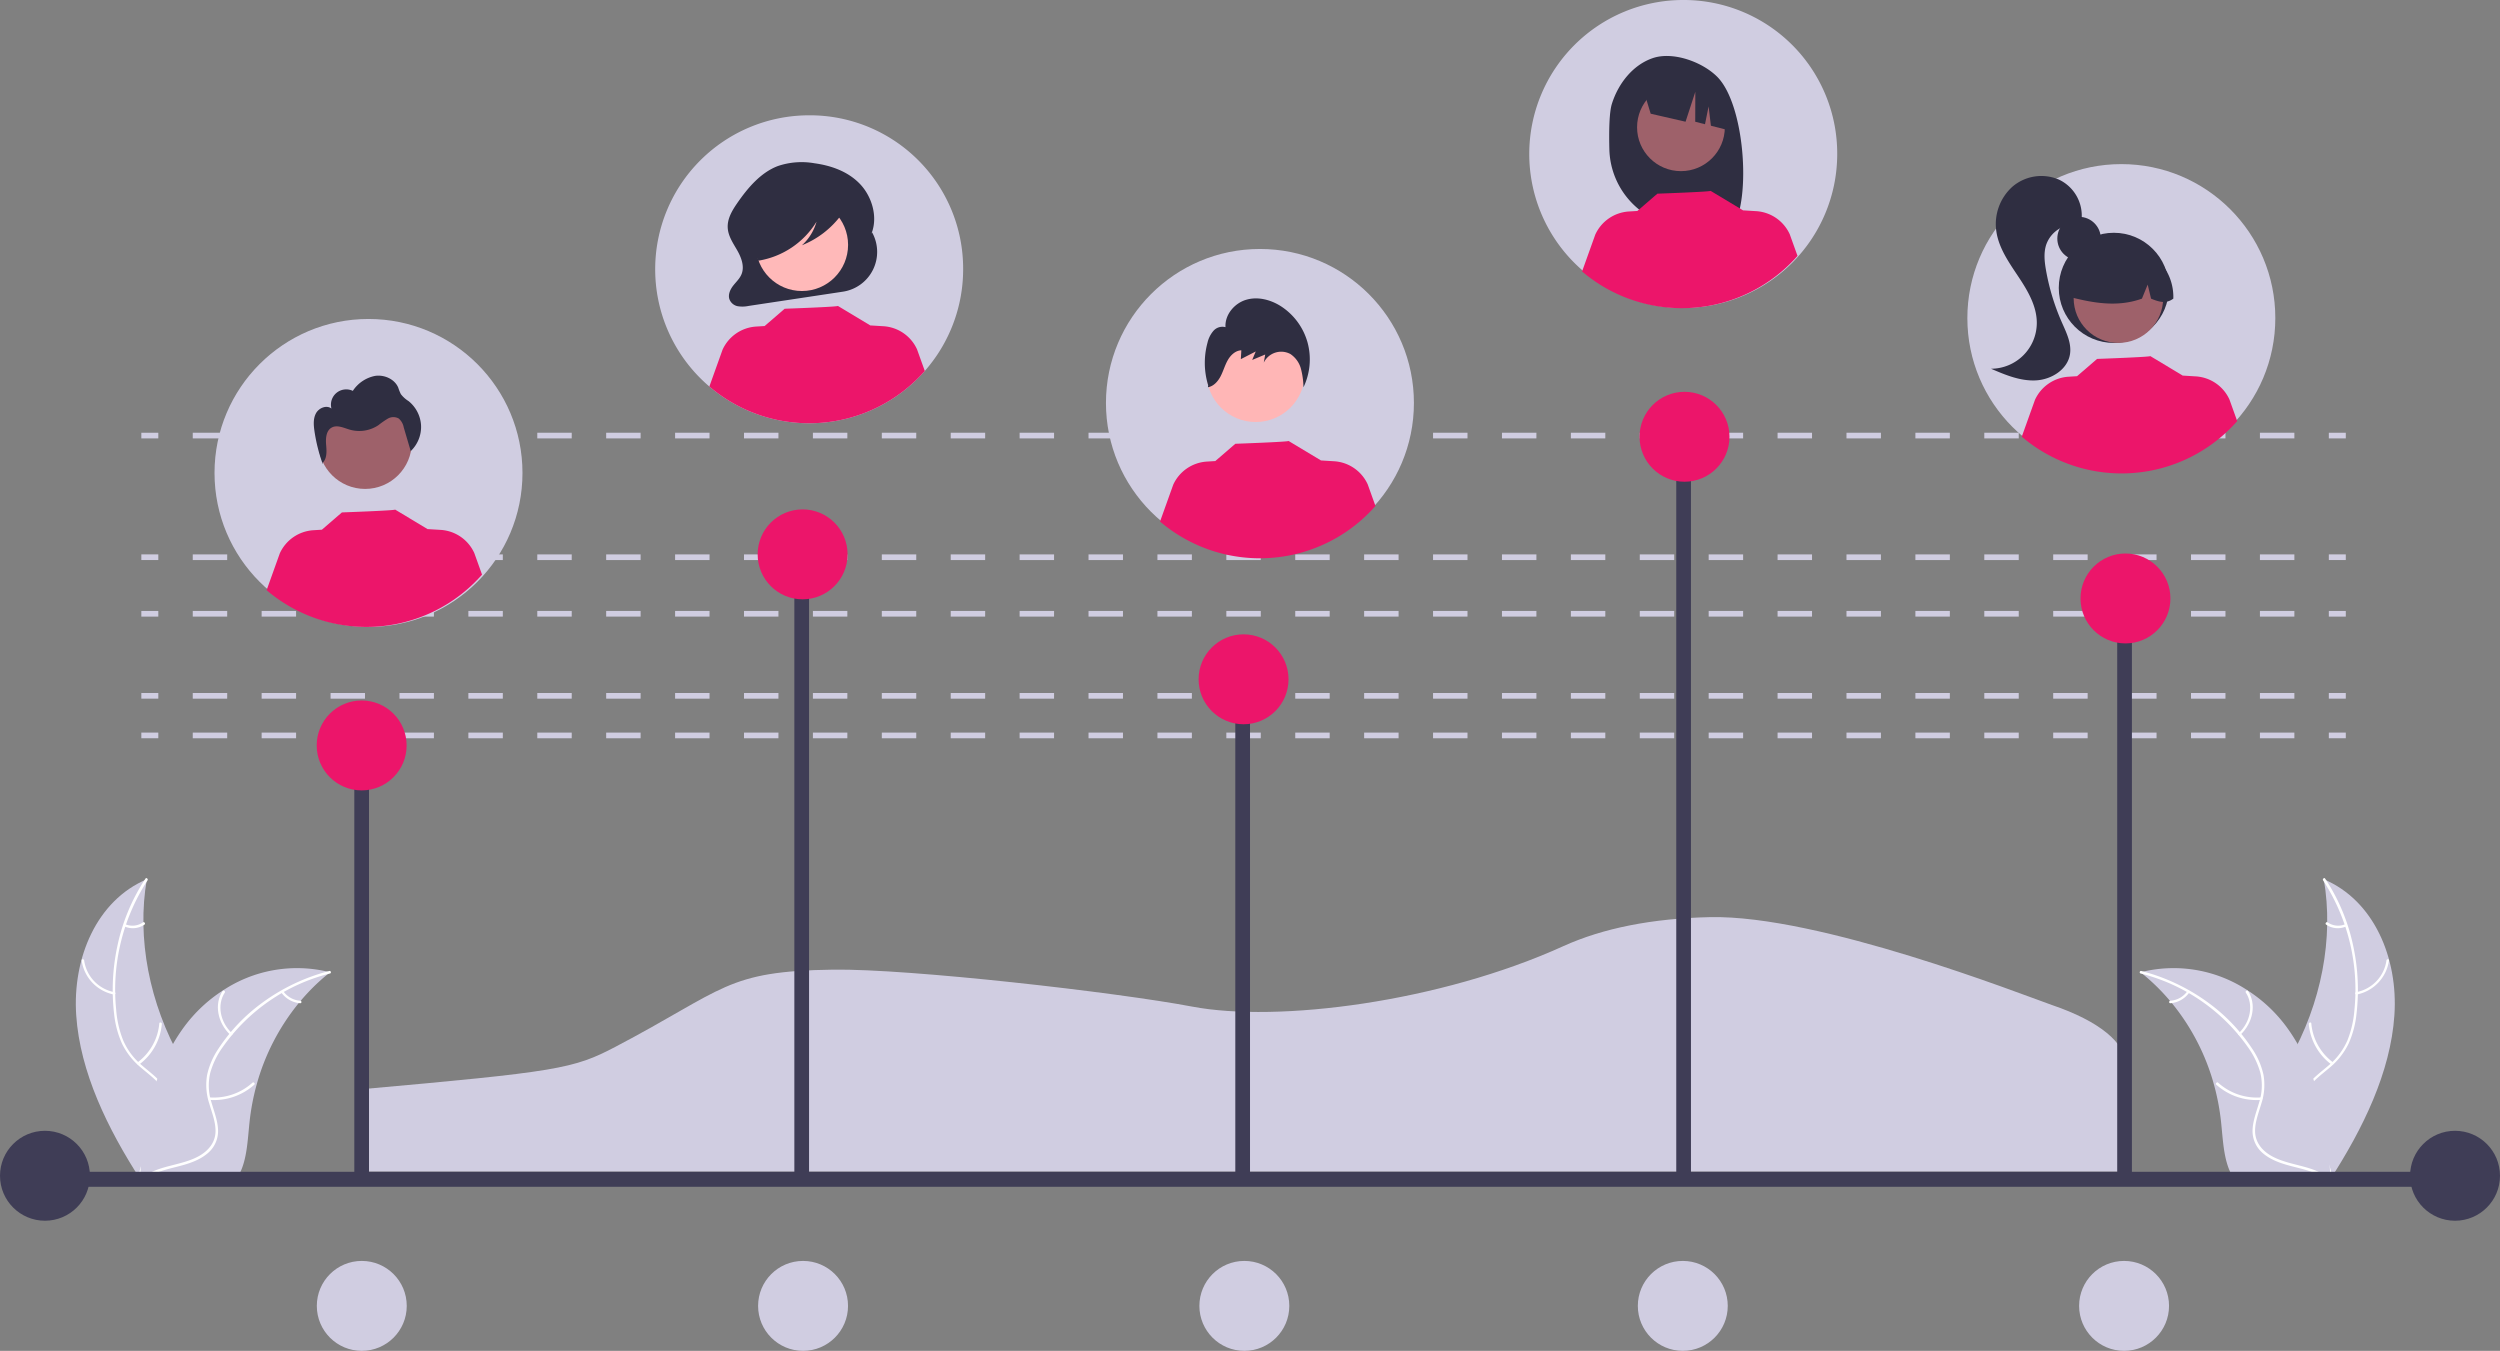 <?xml version="1.0" encoding="UTF-8" standalone="no"?>
<svg
   data-name="Layer 1"
   width="883.792"
   height="477.548"
   viewBox="0 0 883.792 477.548"
   version="1.1"
   id="svg15749"
   sodipodi:docname="results.svg"
   inkscape:version="1.2.1 (9c6d41e410, 2022-07-14)"
   xmlns:inkscape="http://www.inkscape.org/namespaces/inkscape"
   xmlns:sodipodi="http://sodipodi.sourceforge.net/DTD/sodipodi-0.dtd"
   xmlns="http://www.w3.org/2000/svg"
   xmlns:svg="http://www.w3.org/2000/svg">
  <rect x="0" y="0" width="883.792" height="477.548" fill="#808080" stroke="none"/>
  <defs
     id="defs15753" />
  <sodipodi:namedview
     id="namedview15751"
     pagecolor="#ffffff"
     bordercolor="#000000"
     borderopacity="0.25"
     inkscape:showpageshadow="2"
     inkscape:pageopacity="0.0"
     inkscape:pagecheckerboard="0"
     inkscape:deskcolor="#d1d1d1"
     showgrid="false"
     inkscape:zoom="1.6835992"
     inkscape:cx="441.9104"
     inkscape:cy="239.07115"
     inkscape:window-width="2400"
     inkscape:window-height="1261"
     inkscape:window-x="2391"
     inkscape:window-y="-9"
     inkscape:window-maximized="1"
     inkscape:current-layer="svg15749" />
  <path
     d="M285.646,625.409h624V587.793c0-7.856-9.468-15.589-25.975-21.216l-.17-.058c-11.145-3.933-82.391-31.915-120.929-31.069-20.357.446-37.786,3.896-51.801,10.256-43.625,19.804-100.93,27.119-131.206,21.372C552.884,562.011,479.635,553.634,452.57,554.012c-37.905.521-38.016,6.854-76.924,27.292-14.861,7.8-20.419,8.778-90,15Z"
     transform="translate(-158.104 -211.226)"
     fill="#f2f2f2"
     style="isolation:isolate;fill:#d0cde1;fill-opacity:1"
     id="path15590" />
  <path
     d="M185.047,570.119c-1.359-20.181,7.209-40.568,24.961-48.059-3.589,20.793.833,43.898,12.234,63.929,4.441,7.802,10.143,16.131,8.93,24.283-.755,5.072-4.206,9.099-8.422,11.721-4.217,2.622-9.185,4.022-14.093,5.396l-.847.89C196.144,610.213,186.406,590.3,185.047,570.119Z"
     transform="translate(-158.104 -211.226)"
     fill="#f2f2f2"
     id="path15592"
     style="fill:#d0cde1;fill-opacity:1" />
  <path
     d="M210.269,522.43a70.941,70.941,0,0,0-11.087,45.789,36.566,36.566,0,0,0,2.44,10.712,23.829,23.829,0,0,0,6.601,8.871c2.652,2.31,5.595,4.403,7.719,7.239a12.907,12.907,0,0,1,2.464,9.796c-.619,4.063-2.722,7.455-4.907,10.686-2.425,3.586-5.008,7.265-5.448,11.879-.053.559-.947.322-.894-.237.765-8.027,7.535-12.908,9.811-20.219a12.402,12.402,0,0,0-1.227-10.737c-1.979-2.999-5.012-5.16-7.715-7.478a25.574,25.574,0,0,1-6.75-8.479,34.306,34.306,0,0,1-2.838-10.636,73.627,73.627,0,0,1,1.114-23.749,68.832,68.832,0,0,1,10.004-24.075c.297-.446,1.008.196.713.638Z"
     transform="translate(-158.104 -211.226)"
     fill="#fff"
     id="path15594" />
  <path
     d="M198.39,562.817a14.313,14.313,0,0,1-11.422-12.05c-.064-.574.828-.575.892-0a13.25,13.25,0,0,0,10.645,11.19.434.434,0,1,1-.116.86Z"
     transform="translate(-158.104 -211.226)"
     fill="#fff"
     id="path15596" />
  <path
     d="M206.746,586.785a19.246,19.246,0,0,0,7.674-13.773c.055-.559.949-.321.894.237a20.011,20.011,0,0,1-8.018,14.312c-.435.318-.982-.459-.55-.775Z"
     transform="translate(-158.104 -211.226)"
     fill="#fff"
     id="path15598" />
  <path
     d="M202.364,537.939a6.507,6.507,0,0,0,6.301-.648c.43-.324.977.454.55.775a7.285,7.285,0,0,1-6.967.733.541.541,0,0,1-.389-.548.388.388,0,0,1,.505-.312Z"
     transform="translate(-158.104 -211.226)"
     fill="#fff"
     id="path15600" />
  <path
     d="M274.779,554.941c-.261.211-.523.421-.783.639a72.279,72.279,0,0,0-9.607,9.46c-.229.262-.456.532-.676.801a78.357,78.357,0,0,0-14.909,28.925,82.359,82.359,0,0,0-2.488,13.167c-.661,6.205-.866,13.054-3.532,18.237a12.898,12.898,0,0,1-.922,1.565l-32.733,1.661c-.082-.034-.162-.06-.244-.094l-1.295.126c.008-.236.021-.479.029-.715.004-.137.015-.274.019-.411.005-.091.01-.183.009-.266.002-.03.003-.061.006-.084-.001-.083.007-.16.008-.236.071-1.362.15-2.725.243-4.088-.001-.008-.001-.008.004-.015a121.351,121.351,0,0,1,5.539-30.172c.096-.286.191-.579.302-.865a73.309,73.309,0,0,1,5.493-12.241,63.044,63.044,0,0,1,3.966-6.114,52.034,52.034,0,0,1,13.6-12.79,47.432,47.432,0,0,1,36.957-6.741C274.105,554.77,274.437,554.852,274.779,554.941Z"
     transform="translate(-158.104 -211.226)"
     fill="#f2f2f2"
     id="path15602"
     style="fill:#d0cde1;fill-opacity:1" />
  <path
     d="M274.785,555.363a66.168,66.168,0,0,0-37.922,26.008,28.738,28.738,0,0,0-4.425,9.113,19.397,19.397,0,0,0,.38,10.303c.923,3.245,2.236,6.509,2.37,9.811a10.247,10.247,0,0,1-3.842,8.474c-3.043,2.527-6.984,3.683-10.898,4.674-4.345,1.1-8.886,2.172-12.109,5.2-.391.367-1.034-.34-.644-.707,5.607-5.268,14.585-4.678,21.086-8.526,3.033-1.796,5.404-4.592,5.512-8.401.094-3.331-1.257-6.698-2.22-9.979a21.02,21.02,0,0,1-.753-10.113,26.83,26.83,0,0,1,4.028-9.299,62.75,62.75,0,0,1,15.573-16.279,69.293,69.293,0,0,1,23.625-11.162c.536-.139.77.746.238.885Z"
     transform="translate(-158.104 -211.226)"
     fill="#fff"
     id="path15604" />
  <path
     d="M239.482,577.038c-4.549-4.301-5.687-10.926-2.686-15.473.296-.448,1.085.088.789.537-2.812,4.26-1.725,10.372,2.527,14.392.447.423-.185.965-.63.544Z"
     transform="translate(-158.104 -211.226)"
     fill="#fff"
     id="path15606" />
  <path
     d="M232.138,599.173a20.434,20.434,0,0,0,15.239-5.212c.392-.365,1.035.342.644.707a21.269,21.269,0,0,1-15.873,5.389c-.579-.035-.586-.919-.01-.884Z"
     transform="translate(-158.104 -211.226)"
     fill="#fff"
     id="path15608" />
  <path
     d="M258.275,561.674a8.028,8.028,0,0,0,5.963,3.329c.578.027.584.912.01.884a8.996,8.996,0,0,1-6.603-3.669.45.45,0,0,1-.007-.625.468.468,0,0,1,.637.081Z"
     transform="translate(-158.104 -211.226)"
     fill="#fff"
     id="path15610" />
  <path
     d="M1004.565,570.119c1.359-20.181-7.209-40.568-24.961-48.059,3.589,20.793-.833,43.898-12.234,63.929-4.441,7.802-10.143,16.131-8.93,24.283.755,5.072,4.206,9.099,8.422,11.721,4.217,2.622,9.185,4.022,14.093,5.396l.847.89C993.468,610.213,1003.206,590.3,1004.565,570.119Z"
     transform="translate(-158.104 -211.226)"
     fill="#f2f2f2"
     id="path15612"
     style="fill:#d0cde1;fill-opacity:1" />
  <path
     d="M979.343,522.43a70.941,70.941,0,0,1,11.087,45.789,36.566,36.566,0,0,1-2.44,10.712,23.829,23.829,0,0,1-6.601,8.871c-2.652,2.31-5.595,4.403-7.719,7.239a12.907,12.907,0,0,0-2.464,9.796c.619,4.063,2.722,7.455,4.907,10.686,2.425,3.586,5.008,7.265,5.448,11.879.053.559.947.322.894-.237-.765-8.027-7.535-12.908-9.811-20.219a12.402,12.402,0,0,1,1.227-10.737c1.979-2.999,5.012-5.16,7.715-7.478a25.574,25.574,0,0,0,6.75-8.479,34.306,34.306,0,0,0,2.838-10.636,73.627,73.627,0,0,0-1.114-23.749,68.832,68.832,0,0,0-10.004-24.075c-.297-.446-1.008.196-.713.638Z"
     transform="translate(-158.104 -211.226)"
     fill="#fff"
     id="path15614" />
  <path
     d="M991.223,562.817a14.313,14.313,0,0,0,11.422-12.05c.064-.574-.828-.575-.892-0a13.25,13.25,0,0,1-10.645,11.19.434.434,0,1,0,.116.86Z"
     transform="translate(-158.104 -211.226)"
     fill="#fff"
     id="path15616" />
  <path
     d="M982.866,586.785a19.246,19.246,0,0,1-7.674-13.773c-.055-.559-.949-.321-.894.237a20.011,20.011,0,0,0,8.018,14.312c.435.318.982-.459.55-.775Z"
     transform="translate(-158.104 -211.226)"
     fill="#fff"
     id="path15618" />
  <path
     d="M987.249,537.939a6.507,6.507,0,0,1-6.301-.648c-.43-.324-.977.454-.55.775a7.285,7.285,0,0,0,6.967.733.541.541,0,0,0,.389-.548.388.388,0,0,0-.505-.312Z"
     transform="translate(-158.104 -211.226)"
     fill="#fff"
     id="path15620" />
  <path
     d="M914.834,554.941c.261.211.523.421.783.639A72.279,72.279,0,0,1,925.223,565.04c.229.262.456.532.676.801a78.357,78.357,0,0,1,14.909,28.925,82.359,82.359,0,0,1,2.488,13.167c.661,6.205.866,13.054,3.532,18.237a12.898,12.898,0,0,0,.922,1.565l32.733,1.661c.082-.034.162-.06.244-.094l1.295.126c-.008-.236-.021-.479-.029-.715-.004-.137-.015-.274-.019-.411-.005-.091-.01-.183-.009-.266-.002-.03-.003-.061-.006-.084.001-.083-.007-.16-.008-.236-.071-1.362-.15-2.725-.243-4.088.001-.008.001-.008-.004-.015a121.351,121.351,0,0,0-5.539-30.172c-.096-.286-.191-.579-.302-.865a73.309,73.309,0,0,0-5.493-12.241,63.044,63.044,0,0,0-3.966-6.114,52.034,52.034,0,0,0-13.6-12.79,47.432,47.432,0,0,0-36.957-6.741C915.508,554.77,915.175,554.852,914.834,554.941Z"
     transform="translate(-158.104 -211.226)"
     fill="#f2f2f2"
     id="path15622"
     style="fill:#d0cde1;fill-opacity:1" />
  <path
     d="M914.827,555.363a66.168,66.168,0,0,1,37.922,26.008,28.737,28.737,0,0,1,4.425,9.113,19.397,19.397,0,0,1-.38,10.303c-.923,3.245-2.236,6.509-2.37,9.811a10.247,10.247,0,0,0,3.842,8.474c3.043,2.527,6.984,3.683,10.898,4.674,4.345,1.1,8.886,2.172,12.109,5.2.391.367,1.034-.34.644-.707-5.607-5.268-14.585-4.678-21.086-8.526-3.033-1.796-5.404-4.592-5.512-8.401-.094-3.331,1.257-6.698,2.22-9.979a21.02,21.02,0,0,0,.753-10.113,26.83,26.83,0,0,0-4.028-9.299,62.75,62.75,0,0,0-15.573-16.279,69.293,69.293,0,0,0-23.625-11.162c-.536-.139-.77.746-.238.885Z"
     transform="translate(-158.104 -211.226)"
     fill="#fff"
     id="path15624" />
  <path
     d="M950.131,577.038c4.549-4.301,5.687-10.926,2.686-15.473-.296-.448-1.085.088-.789.537,2.812,4.26,1.725,10.372-2.527,14.392-.447.423.185.965.63.544Z"
     transform="translate(-158.104 -211.226)"
     fill="#fff"
     id="path15626" />
  <path
     d="M957.475,599.173a20.434,20.434,0,0,1-15.239-5.212c-.392-.365-1.035.342-.644.707a21.269,21.269,0,0,0,15.873,5.389c.579-.035.586-.919.01-.884Z"
     transform="translate(-158.104 -211.226)"
     fill="#fff"
     id="path15628" />
  <path
     d="M931.337,561.674a8.028,8.028,0,0,1-5.963,3.329c-.578.027-.584.912-.01.884a8.996,8.996,0,0,0,6.603-3.669.45.45,0,0,0,.007-.625.468.468,0,0,0-.637.081Z"
     transform="translate(-158.104 -211.226)"
     fill="#fff"
     id="path15630" />
  <rect
     x="49.963"
     y="258.983"
     width="6"
     height="2"
     fill="#e6e6e6"
     id="rect15632"
     style="fill:#d0cde1;fill-opacity:1" />
  <path
     d="M969.202,472.209H957.023v-2h12.179Zm-24.359,0H932.663v-2h12.18Zm-24.359,0H908.304v-2h12.179Zm-24.359,0H883.945v-2h12.18Zm-24.359,0H859.586v-2h12.179Zm-24.359,0H835.227v-2h12.18Zm-24.359,0h-12.179v-2h12.179Zm-24.359,0H786.508v-2H798.688Zm-24.359,0h-12.179v-2h12.179Zm-24.359,0H737.79v-2h12.18Zm-24.359,0H713.431v-2h12.18Zm-24.359,0H689.072v-2H701.251Zm-24.359,0H664.712v-2h12.18Zm-24.359,0h-12.179v-2h12.179Zm-24.359,0H615.994v-2h12.18Zm-24.359,0H591.635v-2h12.18Zm-24.359,0H567.276v-2H579.456Zm-24.359,0H542.917v-2h12.18Zm-24.359,0H518.557v-2h12.18Zm-24.359,0H494.198v-2H506.378Zm-24.359,0H469.839v-2h12.18Zm-24.359,0H445.48v-2h12.179Zm-24.359,0H421.121v-2h12.18Zm-24.359,0H396.761v-2H408.941Zm-24.359,0h-12.179v-2h12.179Zm-24.359,0H348.043v-2h12.18Zm-24.359,0H323.684v-2h12.18Zm-24.359,0H299.325v-2h12.18Zm-24.359,0H274.965v-2h12.18Zm-24.359,0h-12.179v-2h12.179Zm-24.359,0H226.247v-2h12.18Z"
     transform="translate(-158.104 -211.226)"
     fill="#e6e6e6"
     id="path15634"
     style="fill:#d0cde1;fill-opacity:1" />
  <rect
     x="823.278"
     y="258.983"
     width="6"
     height="2"
     fill="#e6e6e6"
     id="rect15636"
     style="fill:#d0cde1;fill-opacity:1" />
  <rect
     x="49.963"
     y="244.983"
     width="6"
     height="2"
     fill="#e6e6e6"
     id="rect15638"
     style="fill:#d0cde1;fill-opacity:1" />
  <path
     d="M969.202,458.209H957.023v-2h12.179Zm-24.359,0H932.663v-2h12.18Zm-24.359,0H908.304v-2h12.179Zm-24.359,0H883.945v-2h12.18Zm-24.359,0H859.586v-2h12.179Zm-24.359,0H835.227v-2h12.18Zm-24.359,0h-12.179v-2h12.179Zm-24.359,0H786.508v-2H798.688Zm-24.359,0h-12.179v-2h12.179Zm-24.359,0H737.79v-2h12.18Zm-24.359,0H713.431v-2h12.18Zm-24.359,0H689.072v-2H701.251Zm-24.359,0H664.712v-2h12.18Zm-24.359,0h-12.179v-2h12.179Zm-24.359,0H615.994v-2h12.18Zm-24.359,0H591.635v-2h12.18Zm-24.359,0H567.276v-2H579.456Zm-24.359,0H542.917v-2h12.18Zm-24.359,0H518.557v-2h12.18Zm-24.359,0H494.198v-2H506.378Zm-24.359,0H469.839v-2h12.18Zm-24.359,0H445.48v-2h12.179Zm-24.359,0H421.121v-2h12.18Zm-24.359,0H396.761v-2H408.941Zm-24.359,0h-12.179v-2h12.179Zm-24.359,0H348.043v-2h12.18Zm-24.359,0H323.684v-2h12.18Zm-24.359,0H299.325v-2h12.18Zm-24.359,0H274.965v-2h12.18Zm-24.359,0h-12.179v-2h12.179Zm-24.359,0H226.247v-2h12.18Z"
     transform="translate(-158.104 -211.226)"
     fill="#e6e6e6"
     id="path15640"
     style="fill:#d0cde1;fill-opacity:1" />
  <rect
     x="823.278"
     y="244.983"
     width="6"
     height="2"
     fill="#e6e6e6"
     id="rect15642"
     style="fill:#d0cde1;fill-opacity:1" />
  <rect
     x="49.963"
     y="215.983"
     width="6"
     height="2"
     fill="#e6e6e6"
     id="rect15644"
     style="fill:#d0cde1;fill-opacity:1" />
  <path
     d="M969.202,429.209H957.023v-2h12.179Zm-24.359,0H932.663v-2h12.18Zm-24.359,0H908.304v-2h12.179Zm-24.359,0H883.945v-2h12.18Zm-24.359,0H859.586v-2h12.179Zm-24.359,0H835.227v-2h12.18Zm-24.359,0h-12.179v-2h12.179Zm-24.359,0H786.508v-2H798.688Zm-24.359,0h-12.179v-2h12.179Zm-24.359,0H737.79v-2h12.18Zm-24.359,0H713.431v-2h12.18Zm-24.359,0H689.072v-2H701.251Zm-24.359,0H664.712v-2h12.18Zm-24.359,0h-12.179v-2h12.179Zm-24.359,0H615.994v-2h12.18Zm-24.359,0H591.635v-2h12.18Zm-24.359,0H567.276v-2H579.456Zm-24.359,0H542.917v-2h12.18Zm-24.359,0H518.557v-2h12.18Zm-24.359,0H494.198v-2H506.378Zm-24.359,0H469.839v-2h12.18Zm-24.359,0H445.48v-2h12.179Zm-24.359,0H421.121v-2h12.18Zm-24.359,0H396.761v-2H408.941Zm-24.359,0h-12.179v-2h12.179Zm-24.359,0H348.043v-2h12.18Zm-24.359,0H323.684v-2h12.18Zm-24.359,0H299.325v-2h12.18Zm-24.359,0H274.965v-2h12.18Zm-24.359,0h-12.179v-2h12.179Zm-24.359,0H226.247v-2h12.18Z"
     transform="translate(-158.104 -211.226)"
     fill="#e6e6e6"
     id="path15646"
     style="fill:#d0cde1;fill-opacity:1" />
  <rect
     x="823.278"
     y="215.983"
     width="6"
     height="2"
     fill="#e6e6e6"
     id="rect15648"
     style="fill:#d0cde1;fill-opacity:1" />
  <rect
     x="49.963"
     y="195.983"
     width="6"
     height="2"
     fill="#e6e6e6"
     id="rect15650"
     style="fill:#d0cde1;fill-opacity:1" />
  <path
     d="M969.202,409.209H957.023v-2h12.179Zm-24.359,0H932.663v-2h12.18Zm-24.359,0H908.304v-2h12.179Zm-24.359,0H883.945v-2h12.18Zm-24.359,0H859.586v-2h12.179Zm-24.359,0H835.227v-2h12.18Zm-24.359,0h-12.179v-2h12.179Zm-24.359,0H786.508v-2H798.688Zm-24.359,0h-12.179v-2h12.179Zm-24.359,0H737.79v-2h12.18Zm-24.359,0H713.431v-2h12.18Zm-24.359,0H689.072v-2H701.251Zm-24.359,0H664.712v-2h12.18Zm-24.359,0h-12.179v-2h12.179Zm-24.359,0H615.994v-2h12.18Zm-24.359,0H591.635v-2h12.18Zm-24.359,0H567.276v-2H579.456Zm-24.359,0H542.917v-2h12.18Zm-24.359,0H518.557v-2h12.18Zm-24.359,0H494.198v-2H506.378Zm-24.359,0H469.839v-2h12.18Zm-24.359,0H445.48v-2h12.179Zm-24.359,0H421.121v-2h12.18Zm-24.359,0H396.761v-2H408.941Zm-24.359,0h-12.179v-2h12.179Zm-24.359,0H348.043v-2h12.18Zm-24.359,0H323.684v-2h12.18Zm-24.359,0H299.325v-2h12.18Zm-24.359,0H274.965v-2h12.18Zm-24.359,0h-12.179v-2h12.179Zm-24.359,0H226.247v-2h12.18Z"
     transform="translate(-158.104 -211.226)"
     fill="#e6e6e6"
     id="path15652"
     style="fill:#d0cde1;fill-opacity:1" />
  <rect
     x="823.278"
     y="195.983"
     width="6"
     height="2"
     fill="#e6e6e6"
     id="rect15654"
     style="fill:#d0cde1;fill-opacity:1" />
  <rect
     x="49.963"
     y="152.983"
     width="6"
     height="2"
     fill="#e6e6e6"
     id="rect15656"
     style="fill:#d0cde1;fill-opacity:1" />
  <path
     d="M969.202,366.209H957.023v-2h12.179Zm-24.359,0H932.663v-2h12.18Zm-24.359,0H908.304v-2h12.179Zm-24.359,0H883.945v-2h12.18Zm-24.359,0H859.586v-2h12.179Zm-24.359,0H835.227v-2h12.18Zm-24.359,0h-12.179v-2h12.179Zm-24.359,0H786.508v-2H798.688Zm-24.359,0h-12.179v-2h12.179Zm-24.359,0H737.79v-2h12.18Zm-24.359,0H713.431v-2h12.18Zm-24.359,0H689.072v-2H701.251Zm-24.359,0H664.712v-2h12.18Zm-24.359,0h-12.179v-2h12.179Zm-24.359,0H615.994v-2h12.18Zm-24.359,0H591.635v-2h12.18Zm-24.359,0H567.276v-2H579.456Zm-24.359,0H542.917v-2h12.18Zm-24.359,0H518.557v-2h12.18Zm-24.359,0H494.198v-2H506.378Zm-24.359,0H469.839v-2h12.18Zm-24.359,0H445.48v-2h12.179Zm-24.359,0H421.121v-2h12.18Zm-24.359,0H396.761v-2H408.941Zm-24.359,0h-12.179v-2h12.179Zm-24.359,0H348.043v-2h12.18Zm-24.359,0H323.684v-2h12.18Zm-24.359,0H299.325v-2h12.18Zm-24.359,0H274.965v-2h12.18Zm-24.359,0h-12.179v-2h12.179Zm-24.359,0H226.247v-2h12.18Z"
     transform="translate(-158.104 -211.226)"
     fill="#e6e6e6"
     id="path15658"
     style="fill:#d0cde1;fill-opacity:1" />
  <rect
     x="823.278"
     y="152.983"
     width="6"
     height="2"
     fill="#e6e6e6"
     id="rect15660"
     style="fill:#d0cde1;fill-opacity:1" />
  <path
     d="M498.592,306.422A54.434,54.434,0,1,1,444.158,251.988,54.194,54.194,0,0,1,498.592,306.422Z"
     transform="translate(-158.104 -211.226)"
     fill="#f2f2f2"
     id="path15662"
     style="fill:#d0cde1;fill-opacity:1" />
  <path
     d="M466.42,293.398v0l-.269.486c2.397-5.908.217-13.189-4.059-17.644-4.277-4.455-10.222-6.492-16.076-7.3a26.111,26.111,0,0,0-12.989,1.009c-5.984,2.305-10.556,7.642-14.373,13.193-1.746,2.539-3.463,5.434-3.289,8.607.161,2.945,1.91,5.444,3.341,7.943,1.432,2.499,2.627,5.599,1.6,8.326-.612,1.625-1.906,2.796-2.956,4.125s-1.914,3.126-1.407,4.794a3.912,3.912,0,0,0,2.914,2.533,10.304,10.304,0,0,0,3.872-.092l33.369-5.042A14.221,14.221,0,0,0,466.42,293.398Z"
     transform="translate(-158.104 -211.226)"
     fill="#2f2e41"
     id="path15664" />
  <circle
     cx="283.496"
     cy="86.565"
     r="16.315"
     fill="#ffb9b9"
     id="circle15666" />
  <path
     d="M485.032,342.363a54.415,54.415,0,0,1-76.157,5.504l4.669-13.028a14.01,14.01,0,0,1,11.9-8.172l2.97-.182,7.083-6.109s19.084-.681,18.801-1.008l11.56,6.953-.01-.048,4.544.278a14.004,14.004,0,0,1,11.9,8.172Z"
     transform="translate(-158.104 -211.226)"
     fill="#ec156a"
     id="path15668" />
  <path
     d="M457.075,282.649c-.421-2.228-2.693-3.247-4.64-3.741a44.699,44.699,0,0,0-17.292-.95c-4.207.6-8.513,1.923-11.566,5.206a15.555,15.555,0,0,0-3.933,10.018,11.93,11.93,0,0,0,1.428,6.364,5.898,5.898,0,0,0,4.904,3.16l.196.681a29.699,29.699,0,0,0,20.592-13.793A17.671,17.671,0,0,1,441.6,297.935a32.167,32.167,0,0,0,13.886-10.701C456.455,285.947,457.395,284.344,457.075,282.649Z"
     transform="translate(-158.104 -211.226)"
     fill="#2f2e41"
     id="path15670" />
  <circle
     cx="749.93"
     cy="112.451"
     r="54.434"
     fill="#f2f2f2"
     id="circle15672"
     style="fill:#d0cde1;fill-opacity:1" />
  <circle
     cx="734.982"
     cy="84.34"
     r="7.685"
     fill="#2f2e41"
     id="circle15674" />
  <circle
     cx="747.279"
     cy="101.76"
     r="19.469"
     fill="#2f2e41"
     id="circle15676" />
  <circle
     cx="748.89"
     cy="105.403"
     r="15.821"
     fill="#9e616a"
     id="circle15678" />
  <path
     d="M917.738,300.502a18.122,18.122,0,0,0-27.552,15.816c8.062,2.024,16.531,3.573,25.128.484l2.03-4.969,1.197,4.973c2.618,1.07,5.243,1.976,7.868-.01A18.504,18.504,0,0,0,917.738,300.502Z"
     transform="translate(-158.104 -211.226)"
     fill="#2f2e41"
     id="path15680" />
  <path
     d="M885.931,274.703a15.72,15.72,0,0,0-16.407,2.528,17.78,17.78,0,0,0-5.674,15.823c.871,5.9,4.458,10.981,7.765,15.945s6.536,10.403,6.533,16.367a16.224,16.224,0,0,1-16.192,16.214c5.042,2.17,10.304,4.383,15.787,4.126s11.23-3.782,12.124-9.198c.644-3.902-1.27-7.707-2.867-11.326a80.113,80.113,0,0,1-5.599-18.431c-.533-3.029-.88-6.213.107-9.126a10.716,10.716,0,0,1,10.646-7.032l1.812-1.63A14.104,14.104,0,0,0,885.931,274.703Z"
     transform="translate(-158.104 -211.226)"
     fill="#2f2e41"
     id="path15682" />
  <path
     d="M948.992,360.097a54.415,54.415,0,0,1-76.157,5.504l4.669-13.028a14.01,14.01,0,0,1,11.9-8.172l2.97-.182,7.083-6.109s19.084-.681,18.801-1.008l11.56,6.953-.01-.048,4.544.278a14.004,14.004,0,0,1,11.9,8.172Z"
     transform="translate(-158.104 -211.226)"
     fill="#ec156a"
     id="path15684" />
  <path
     d="M807.592,265.757a54.434,54.434,0,1,1-54.338-54.531A54.294,54.294,0,0,1,807.592,265.757Z"
     transform="translate(-158.104 -211.226)"
     fill="#f2f2f2"
     id="path15686"
     style="fill:#d0cde1;fill-opacity:1" />
  <path
     d="M727.928,247.953c2.251-7.173,7.369-13.752,14.448-16.177,7.079-2.425,17.445,1.269,22.767,6.573,9.735,9.702,12.111,43.032,5.422,53.564-1.33-.07-5.921-.122-7.267-.173l-1.905-6.348v6.286q-3.218-.099-6.486-.137a28.226,28.226,0,0,1-27.867-27.529C726.867,257.024,727.041,250.78,727.928,247.953Z"
     transform="translate(-158.104 -211.226)"
     fill="#2f2e41"
     id="path15688" />
  <circle
     cx="594.246"
     cy="44.988"
     r="15.513"
     fill="#9e616a"
     id="circle15690" />
  <path
     d="M738.962,242.589l17.862-8.944,0,0a22.451,22.451,0,0,1,13.15,18.601l.445,5.333-7.48-1.904-.819-6.819-1.27,6.287-3.452-.878.033-10.587-3.454,10.579-12.329-2.832Z"
     transform="translate(-158.104 -211.226)"
     fill="#2f2e41"
     id="path15692" />
  <path
     d="M793.552,301.683a54.415,54.415,0,0,1-76.157,5.504l4.669-13.028a14.01,14.01,0,0,1,11.9-8.172l2.97-.182,7.083-6.109s19.084-.681,18.801-1.008l11.56,6.953-.01-.048,4.544.278a14.004,14.004,0,0,1,11.9,8.172Z"
     transform="translate(-158.104 -211.226)"
     fill="#ec156a"
     id="path15694" />
  <circle
     cx="445.409"
     cy="142.451"
     r="54.434"
     fill="#f2f2f2"
     id="circle15696"
     style="fill:#d0cde1;fill-opacity:1" />
  <circle
     cx="443.906"
     cy="131.818"
     r="17.376"
     fill="#ffb6b6"
     id="circle15698" />
  <path
     d="M644.351,390.097a54.415,54.415,0,0,1-76.157,5.504l4.669-13.028a14.01,14.01,0,0,1,11.9-8.172l2.97-.182,7.083-6.109s19.084-.681,18.801-1.008l11.56,6.953-.01-.048,4.544.278a14.004,14.004,0,0,1,11.9,8.172Z"
     transform="translate(-158.104 -211.226)"
     fill="#ec156a"
     id="path15700" />
  <path
     d="M620.336,332.267a22.403,22.403,0,0,0-9.382-12.765c-3.648-2.333-8.2-3.524-12.333-2.291s-7.555,5.29-7.284,9.672a4.24,4.24,0,0,0-4.28,1.322,9.811,9.811,0,0,0-2.1,4.251,27.028,27.028,0,0,0,.253,14.966l-.082.698c2.016-.334,3.546-2.064,4.497-3.907s1.498-3.888,2.529-5.686,2.742-3.402,4.784-3.458l-.18,3.121q2.635-1.358,5.27-2.715-.627,1.499-1.254,2.999,2.301-.962,4.603-1.924-.257,1.442-.514,2.884a6.848,6.848,0,0,1,9.428-3.048,9.1,9.1,0,0,1,3.72,5.233,27.569,27.569,0,0,1,.891,6.531A22.841,22.841,0,0,0,620.336,332.267Z"
     transform="translate(-158.104 -211.226)"
     fill="#2f2e41"
     id="path15702" />
  <circle
     cx="130.27"
     cy="167.197"
     r="54.434"
     fill="#f2f2f2"
     id="circle15704"
     style="fill:#d0cde1;fill-opacity:1" />
  <circle
     id="a04f79c1-b358-4543-9edb-632b127caa90"
     data-name="ab6171fa-7d69-4734-b81c-8dff60f9761b"
     cx="129.072"
     cy="156.329"
     r="16.514"
     fill="#9e616a" />
  <path
     d="M328.511,414.363a54.415,54.415,0,0,1-76.157,5.504l4.669-13.028a14.01,14.01,0,0,1,11.9-8.172l2.97-.182,7.083-6.109s19.084-.681,18.801-1.008l11.56,6.953-.01-.048,4.544.278a14.004,14.004,0,0,1,11.9,8.172Z"
     transform="translate(-158.104 -211.226)"
     fill="#ec156a"
     id="path15707" />
  <path
     d="M272.171,375.19c-.033-.09-.062-.182-.094-.272-.064.056-.124.114-.193.166Z"
     transform="translate(-158.104 -211.226)"
     fill="#2f2e41"
     id="path15709" />
  <path
     d="M306.958,361.68a11.873,11.873,0,0,0-4.433-8.666,10.415,10.415,0,0,1-2.713-2.452,16.778,16.778,0,0,1-.922-2.298c-1.268-3.017-4.881-4.621-8.122-4.164a12.202,12.202,0,0,0-7.935,5.31,5.401,5.401,0,0,0-7.553,6.26c-1.678-1.352-4.393-.271-5.441,1.613s-.881,4.188-.57,6.32a59.723,59.723,0,0,0,2.806,11.315c1.634-1.439,1.534-4.06,1.334-6.275-.208-2.301-.083-5.111,1.929-6.247,1.944-1.097,4.304.107,6.448.73a12.187,12.187,0,0,0,10.081-1.586,31.754,31.754,0,0,1,3.315-2.309,3.913,3.913,0,0,1,3.857-.069,5.388,5.388,0,0,1,1.788,3.142q1.238,4.199,2.476,8.398A11.872,11.872,0,0,0,306.958,361.68Z"
     transform="translate(-158.104 -211.226)"
     fill="#2f2e41"
     id="path15711" />
  <rect
     x="125.255"
     y="263.526"
     width="5.196"
     height="152.302"
     fill="#3f3d56"
     id="rect15713" />
  <rect
     x="280.818"
     y="192.395"
     width="5.196"
     height="223.433"
     fill="#3f3d56"
     id="rect15715" />
  <rect
     x="436.702"
     y="239.16"
     width="5.196"
     height="176.668"
     fill="#3f3d56"
     id="rect15717" />
  <rect
     x="592.586"
     y="153.424"
     width="5.196"
     height="262.404"
     fill="#3f3d56"
     id="rect15719" />
  <rect
     x="748.469"
     y="213.179"
     width="5.196"
     height="202.649"
     fill="#3f3d56"
     id="rect15721" />
  <circle
     cx="283.737"
     cy="195.976"
     r="15.896"
     fill="#ec156a"
     id="circle15723" />
  <circle
     cx="595.504"
     cy="154.407"
     r="15.896"
     fill="#ec156a"
     id="circle15725" />
  <circle
     cx="439.62"
     cy="240.143"
     r="15.896"
     fill="#ec156a"
     id="circle15727" />
  <circle
     cx="127.853"
     cy="263.526"
     r="15.896"
     fill="#ec156a"
     id="circle15729" />
  <circle
     cx="751.388"
     cy="211.565"
     r="15.896"
     fill="#ec156a"
     id="circle15731" />
  <path
     d="M1020.996,625.484H177.102l-5.299,2.649a2.649,2.649,0,0,0,2.649,2.649h846.543a2.649,2.649,0,0,0,0-5.299Z"
     transform="translate(-158.104 -211.226)"
     fill="#3f3d56"
     id="path15733" />
  <circle
     cx="15.896"
     cy="415.653"
     r="15.896"
     fill="#3f3d56"
     id="circle15735" />
  <circle
     cx="127.896"
     cy="461.653"
     r="15.896"
     fill="#e6e6e6"
     id="circle15737"
     style="fill:#d0cde1;fill-opacity:1" />
  <circle
     cx="283.896"
     cy="461.653"
     r="15.896"
     fill="#e6e6e6"
     id="circle15739"
     style="fill:#d0cde1;fill-opacity:1" />
  <circle
     cx="439.896"
     cy="461.653"
     r="15.896"
     fill="#e6e6e6"
     id="circle15741"
     style="fill:#d0cde1;fill-opacity:1" />
  <circle
     cx="594.896"
     cy="461.653"
     r="15.896"
     fill="#e6e6e6"
     id="circle15743"
     style="fill:#d0cde1;fill-opacity:1" />
  <circle
     cx="750.896"
     cy="461.653"
     r="15.896"
     fill="#e6e6e6"
     id="circle15745"
     style="fill:#d0cde1;fill-opacity:1" />
  <circle
     cx="867.896"
     cy="415.653"
     r="15.896"
     fill="#3f3d56"
     id="circle15747" />
</svg>
